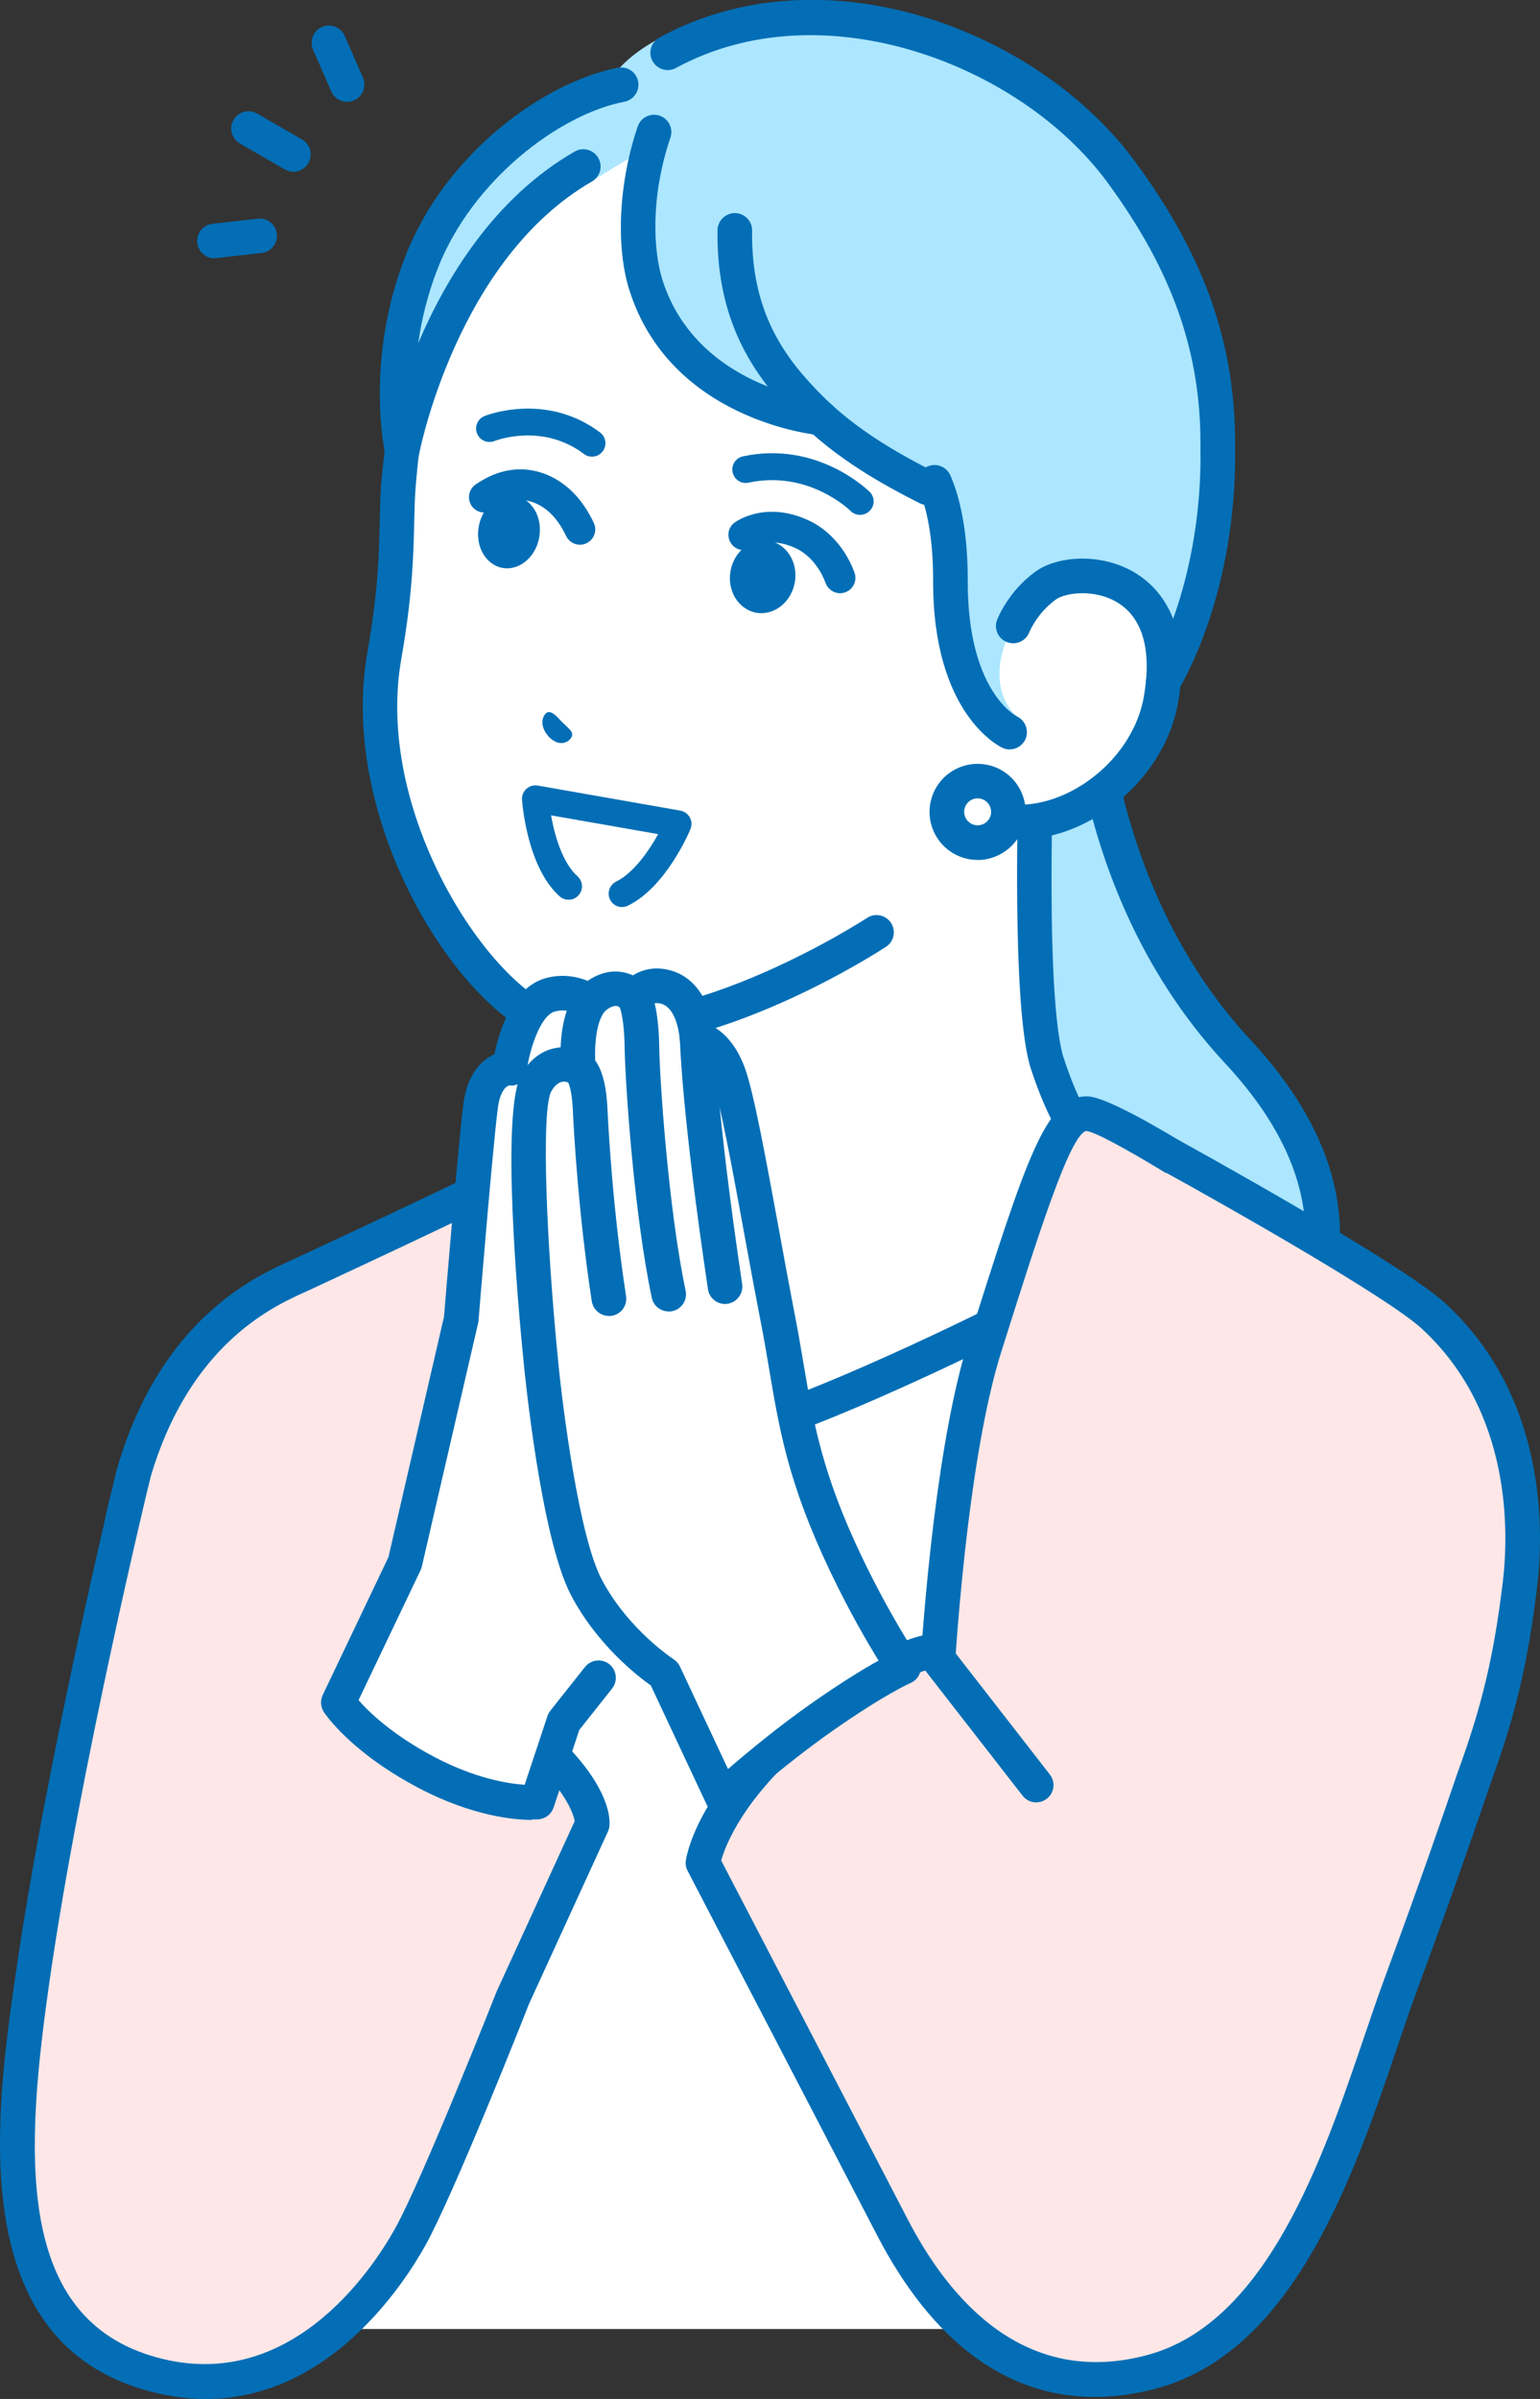 <?xml version="1.0" encoding="UTF-8"?>
<svg id="_レイヤー_2" data-name="レイヤー 2" xmlns="http://www.w3.org/2000/svg" viewBox="0 0 146.85 228.73">
  <rect x="0" y="0" width="146.85" height="228.73" fill="#333333" stroke="none"/>
  <defs>
    <style>
      .cls-1 {
        fill: #ace6ff;
      }

      .cls-1, .cls-2, .cls-3, .cls-4 {
        stroke-width: 0px;
      }

      .cls-2 {
        fill: #ffe7e7;
      }

      .cls-3 {
        fill: #036eb5;
      }

      .cls-4 {
        fill: #fff;
      }
    </style>
  </defs>
  <g id="first_view">
    <g>
      <g>
        <path class="cls-3" d="M27.97,16.37c-.28,0-.56-.07-.82-.22l-4.28-2.47c-.79-.46-1.06-1.46-.6-2.25.45-.79,1.46-1.06,2.25-.6l4.28,2.47c.79.46,1.06,1.46.6,2.25-.31.53-.86.83-1.43.83Z"/>
        <path class="cls-3" d="M33.1,9.71c-.64,0-1.24-.37-1.51-.99l-1.74-3.98c-.36-.84.02-1.81.85-2.17.83-.36,1.81.02,2.17.85l1.74,3.98c.36.84-.02,1.81-.85,2.17-.21.09-.44.14-.66.14Z"/>
        <path class="cls-3" d="M20.45,24.63c-.83,0-1.54-.62-1.64-1.47-.1-.91.55-1.72,1.45-1.82l4.32-.49c.91-.1,1.72.55,1.82,1.45.1.91-.55,1.72-1.45,1.82l-4.32.49c-.06,0-.13.01-.19.01Z"/>
      </g>
      <g>
        <g>
          <g>
            <path class="cls-1" d="M103.48,59.4h-17.68l1.92,78.94s23.05,1.29,29.86-3.84c5.19-3.91,16.07-17.45.46-34.22-15.89-17.06-14.56-40.88-14.56-40.88Z"/>
            <path class="cls-3" d="M93.95,140.14c-3.51,0-6.01-.13-6.32-.15-.91-.05-1.61-.83-1.55-1.74.05-.91.83-1.6,1.74-1.56,6.25.35,23.59.4,28.78-3.51,3.26-2.46,7.27-7.56,7.82-13.86.52-5.93-2.03-11.96-7.58-17.92-13.87-14.89-15.03-34.43-15.04-40.35h-16c-.91,0-1.65-.74-1.65-1.65s.74-1.65,1.65-1.65h17.68c.45,0,.89.19,1.2.52.31.33.47.77.45,1.22-.01.23-1.08,23.34,14.12,39.66,6.21,6.67,9.06,13.55,8.45,20.46-.65,7.37-5.32,13.33-9.12,16.2-4.92,3.71-17.09,4.32-24.63,4.32Z"/>
          </g>
          <g>
            <path class="cls-4" d="M115.72,118.43c-9.7-5.2-13.22-8.92-15.94-17.37-1.95-7.25-.8-33.14-.8-33.14l-21.12,7.19-17.33,5.9v28.19c0,2.99-15.4,8.2-23.67,11.28-8.27,3.09-2.12,10.55-2.12,10.55l29.89,18.39h17.21s22.42-12.96,26.81-15.13c4.39-2.17,16.76-10.67,7.06-15.87Z"/>
            <path class="cls-3" d="M81.85,151.09c-.57,0-1.12-.3-1.43-.82-.46-.79-.19-1.8.6-2.25.92-.53,22.51-13.01,26.9-15.18,3.38-1.67,9.71-6.21,9.76-9.63,0-.45.03-1.82-2.75-3.31-10.15-5.44-13.9-9.55-16.73-18.31,0-.03-.02-.05-.02-.08-1.66-6.16-1.18-24.57-.95-31.23l-35.05,11.94v27.01c0,3.24-6.3,6.07-21.36,11.58-1.21.44-2.35.86-3.38,1.24-1.78.66-2.83,1.57-3.14,2.7-.49,1.79.84,4.09,1.56,5.05l29.63,18.23c.78.48,1.02,1.49.54,2.27-.48.78-1.49,1.02-2.27.54l-29.89-18.39c-.16-.1-.29-.22-.41-.36-.35-.43-3.41-4.29-2.36-8.2.6-2.22,2.34-3.89,5.17-4.94,1.04-.39,2.18-.81,3.4-1.25,5.84-2.14,17.92-6.56,19.2-8.64v-28.03c0-.71.45-1.33,1.12-1.56l38.44-13.1c.51-.18,1.09-.09,1.52.24.44.33.68.85.66,1.39-.01.26-1.12,25.62.73,32.6,2.57,7.94,5.69,11.31,15.14,16.38,3.76,2.02,4.52,4.53,4.49,6.28-.09,5.61-8.4,10.95-11.6,12.53-4.29,2.13-26.49,14.95-26.71,15.08-.26.15-.54.22-.82.22Z"/>
          </g>
          <g>
            <g>
              <path class="cls-4" d="M83.14,131.75c-12.06,5.3-18.2,6.51-18.2,6.51h-3.58s-4.89-2.85-10.02-7.25c-5.13-4.4-9.54-9.53-9.54-9.53l-9.12,13.47-14.66,87.11h87.33v-67.83l10.37-27.54-11.6-5.21s-8.91,4.97-20.97,10.27Z"/>
              <path class="cls-3" d="M18.01,223.72c-.09,0-.18,0-.28-.02-.9-.15-1.5-1-1.35-1.9l14.66-87.11c.04-.23.13-.46.26-.65l9.12-13.47c.29-.43.76-.69,1.27-.72.51-.03,1.01.18,1.35.57.04.05,4.39,5.09,9.36,9.35,4.15,3.56,8.18,6.11,9.41,6.85h2.95c.99-.22,7.01-1.67,17.72-6.38,11.85-5.2,20.74-10.15,20.83-10.2.45-.25,1-.28,1.48-.06l11.6,5.21c.79.36,1.17,1.27.87,2.09l-10.27,27.25v67.53c0,.91-.74,1.65-1.65,1.65s-1.65-.74-1.65-1.65v-67.83c0-.2.04-.4.11-.58l9.83-26.08-9.44-4.24c-2.38,1.29-10.34,5.53-20.38,9.94-12.08,5.31-18.29,6.57-18.55,6.62-.11.02-.21.03-.32.03h-3.58c-.29,0-.58-.08-.83-.22-.2-.12-5.08-2.98-10.26-7.42-3.46-2.97-6.56-6.22-8.29-8.11l-7.73,11.42-14.6,86.76c-.14.81-.83,1.38-1.62,1.38Z"/>
            </g>
            <path class="cls-3" d="M58.44,153.31c-.12,0-.23-.01-.35-.04-.89-.19-1.45-1.07-1.26-1.96l2.92-13.39c.19-.89,1.07-1.46,1.96-1.26.89.19,1.45,1.07,1.26,1.96l-2.92,13.39c-.17.77-.85,1.3-1.61,1.3Z"/>
            <path class="cls-3" d="M67.45,154.11c-.82,0-1.53-.61-1.64-1.45l-1.1-9.07c-.11-.9.53-1.73,1.44-1.84.89-.11,1.73.53,1.84,1.44l1.1,9.07c.11.9-.53,1.73-1.44,1.84-.07,0-.13.01-.2.01Z"/>
          </g>
          <g>
            <path class="cls-2" d="M123.44,117.77s-17.1-11.59-19.78-11.59-4.76,6.47-9.75,22.24c-2.56,8.09-4.21,22.89-4.81,35.87-.24,5.14-.24,19.21-.18,46.78l45.5-34.23c1.3-8.91,2.37-18.21,2.69-26.24.98-24.77-13.67-32.83-13.67-32.83Z"/>
            <path class="cls-3" d="M88.92,212.72c-.91,0-1.65-.74-1.65-1.65-.06-28.95-.05-41.85.18-46.86.54-11.81,2.11-27.54,4.88-36.29,5.54-17.49,7.4-23.39,11.32-23.39,2.86,0,15.35,8.25,20.65,11.84,1.3.75,15.43,9.45,14.45,34.3-.28,7.19-1.19,16.07-2.71,26.41-.13.9-.97,1.53-1.87,1.39-.9-.13-1.53-.97-1.39-1.87,1.49-10.22,2.4-18.99,2.67-26.06.93-23.48-12.68-31.25-12.82-31.32-.04-.02-.09-.05-.13-.08-7.78-5.27-17.22-11.09-18.91-11.31-1.55.3-4.6,9.93-8.12,21.09-2.67,8.45-4.2,23.85-4.73,35.45-.23,4.94-.24,17.81-.18,46.7,0,.91-.74,1.65-1.65,1.65h0Z"/>
          </g>
          <g>
            <path class="cls-2" d="M28.59,121.59c-2.78,1.29-11.71,4.89-15.79,18.69-.17.59-.5,2.1-.5,2.1-6.64,22.66,12.3,69.71,12.3,69.71l13.44-4.08v-36.45c0-6.25.76-19.44,6.52-35.41,5.76-15.97,15.97-26.56,15.97-26.56v-3.42c-6,3.08-15.57,7.82-31.94,15.41Z"/>
            <path class="cls-3" d="M24.61,213.74c-.65,0-1.27-.39-1.53-1.03-.78-1.94-19.05-47.77-12.37-70.73.16-.75.37-1.69.51-2.16,4.14-13.99,13-18.04,16.34-19.56l.34-.16c13.54-6.28,23.97-11.31,31.88-15.38.51-.26,1.12-.24,1.61.06.49.3.79.83.79,1.41v3.42c0,.43-.17.84-.46,1.14-.1.1-10.04,10.55-15.6,25.97-5.58,15.49-6.42,28.49-6.42,34.85v36.45c0,.91-.74,1.65-1.65,1.65s-1.65-.74-1.65-1.65v-36.45c0-6.58.86-20.01,6.62-35.97,5.18-14.37,13.77-24.34,15.87-26.65v-.07c-7.63,3.86-17.35,8.53-29.6,14.22l-.36.16c-2.96,1.35-10.83,4.95-14.55,17.5-.09.29-.26,1.02-.46,1.94,0,.04-.02.1-.04.16h0c-6.4,21.85,12.06,68.16,12.25,68.63.34.85-.07,1.81-.91,2.15-.2.08-.41.12-.62.12Z"/>
          </g>
        </g>
        <g>
          <g>
            <g>
              <path class="cls-4" d="M83.24,5.56c-8.29-1.57-20.25,1.57-27.39,6.83-15.08,11.12-17.26,26.55-17.85,33.97-.28,3.6.14,7.73-1.34,16.13-2.9,16.44,9.69,34.1,17.06,35.47,12.52,2.34,29.88-9.09,29.88-9.09l15.66-16.47,1.91-10.85s1.22-6.92,2.45-14.27c1.83-10.91,2.85-37.33-20.38-41.73Z"/>
              <path class="cls-3" d="M57.31,99.94c-1.33,0-2.63-.11-3.9-.34-8.88-1.66-21.31-20.76-18.38-37.38,1.04-5.89,1.12-9.61,1.18-12.6.03-1.19.05-2.31.13-3.38,1.22-15.18,7.45-27.01,18.52-35.17,7.73-5.7,20.06-8.76,28.67-7.13,26.75,5.07,22.77,37.23,21.7,43.63-1.22,7.27-2.44,14.22-2.45,14.29l-1.91,10.85c-.16.9-1.01,1.5-1.91,1.34-.9-.16-1.5-1.01-1.34-1.91l1.91-10.85c.01-.07,1.23-7,2.45-14.26.98-5.86,4.67-35.34-19.06-39.84-7.69-1.46-19.15,1.42-26.1,6.54-15.47,11.41-16.76,27.49-17.19,32.78-.08.97-.1,2-.13,3.19-.07,3.1-.15,6.96-1.23,13.1-2.7,15.31,9.19,32.34,15.74,33.56,11.72,2.19,28.5-8.73,28.67-8.84.76-.5,1.78-.29,2.28.47.5.76.29,1.78-.47,2.28-.66.43-14.86,9.67-27.19,9.67Z"/>
            </g>
            <path class="cls-1" d="M116.12,42.9c.13-8.63-2.13-16.86-9.19-26.48-9.11-12.41-29.46-21.08-44.09-12.75-1.42.81-2.58,1.56-3.73,2.77-6.33,1.21-15.25,9.18-18.91,18.59-3.73,9.57-.99,17.77-.99,17.77,0,0,2.73-19.03,16.42-26.92,0,0,.13,1.8.88,1.34.76-.47,5.4-3.36,5.3-3.01-2.02,7.07-.56,14.57,3.03,18.8,3.95,5.54,13.41,6.84,13.41,6.84,0,0,2.72,2.62,10.96,6.81.64,1.79,1.42,4.79,1.44,8.7.06,13.07,6.34,12.95,6.34,12.95,0,0-3.56-2.65-.33-8.81.78-1.49,2.04-3.05,3.11-3.7,2.88-1.75,12.27-1.44,11.19,9.22,2.92-5.11,5.32-13.09,5.19-22.12Z"/>
            <path class="cls-4" d="M96.61,59.68s.88-2.28,3.14-3.89c2.88-2.04,13.13-1.42,10.95,10.94-1.39,7.87-10.6,13.94-17.5,10.8l4.53-8.07-1.12-9.78Z"/>
            <path class="cls-3" d="M38.35,44.62c-.77,0-1.44-.53-1.61-1.29-.08-.36-1.95-8.99,1.92-18.91,3.85-9.88,13.31-16.63,20.26-17.96.9-.17,1.76.41,1.93,1.31.17.89-.42,1.76-1.31,1.93-6.17,1.18-14.51,7.46-17.81,15.92-.97,2.49-1.54,4.91-1.85,7.1,2.65-6.22,7.26-13.86,14.92-18.27.79-.46,1.8-.18,2.25.61.46.79.18,1.8-.61,2.25-12.86,7.41-16.44,25.78-16.47,25.97-.14.77-.81,1.33-1.59,1.35,0,0-.02,0-.03,0Z"/>
            <path class="cls-3" d="M110.93,66.67c-.28,0-.56-.07-.82-.22-.79-.45-1.07-1.46-.61-2.25,3.23-5.64,5.09-13.6,4.97-21.28.13-9.14-2.6-16.99-8.87-25.53-8.26-11.26-27.19-18.5-41.14-10.91-.8.44-1.8.14-2.24-.66-.44-.8-.14-1.8.66-2.24,15.67-8.54,36.12-.76,45.38,11.85,6.72,9.15,9.65,17.63,9.51,27.48.12,8.2-1.9,16.78-5.41,22.91-.3.53-.86.83-1.43.83Z"/>
            <path class="cls-3" d="M88.44,48.16c-.25,0-.5-.06-.74-.18-3.44-1.73-7.86-4.18-11.52-7.82-3.92-3.89-7.9-9.1-7.76-18.22.01-.91.8-1.65,1.68-1.62.91.01,1.64.76,1.62,1.68-.12,7.86,3.19,12.25,6.78,15.82,3.33,3.31,7.46,5.59,10.68,7.21.81.41,1.14,1.4.73,2.21-.29.58-.87.91-1.48.91Z"/>
            <path class="cls-3" d="M78.24,41.49c-.05,0-.11,0-.16,0-.57-.06-14.13-1.51-18.05-13.78-1.34-4.19-1.03-10.33.78-15.65.29-.86,1.23-1.32,2.09-1.03.86.29,1.32,1.23,1.03,2.09-1.94,5.7-1.62,10.88-.76,13.58,3.25,10.17,14.74,11.45,15.23,11.5.91.09,1.57.9,1.48,1.8-.08.85-.8,1.49-1.64,1.49Z"/>
            <path class="cls-3" d="M95.14,79.85c-.91-.16-1.79-.43-2.62-.81-.83-.38-1.2-1.36-.82-2.18.38-.83,1.36-1.2,2.18-.82,2.43,1.11,5.47.87,8.34-.64,3.59-1.89,6.21-5.32,6.85-8.95.77-4.36-.07-7.46-2.43-8.95-2.23-1.41-5.05-.98-5.94-.35-1.8,1.28-2.55,3.12-2.55,3.14-.33.84-1.29,1.26-2.13.93-.85-.33-1.27-1.28-.94-2.12.04-.11,1.08-2.77,3.72-4.64,2.09-1.48,6.36-1.8,9.61.26,2.05,1.3,5.28,4.62,3.92,12.31-.81,4.62-4.1,8.94-8.57,11.3-2.84,1.5-5.86,2.02-8.62,1.53Z"/>
            <path class="cls-3" d="M96.29,71.46c-.23,0-.46-.05-.68-.15-.27-.12-6.67-3.18-6.63-15.96.01-4.83-.86-7.52-1.38-8.69-.37-.83,0-1.81.84-2.18.83-.37,1.81,0,2.18.84.63,1.41,1.68,4.6,1.66,10.04-.03,10.47,4.53,12.87,4.72,12.96.8.4,1.15,1.38.77,2.19-.28.59-.87.94-1.48.94Z"/>
          </g>
          <g>
            <path class="cls-3" d="M54.56,70.1c.04-.4-.36-.66-.97-1.26-.57-.63-.95-1-1.32-.94-.38.06-1.06,1.11.08,2.37,1.21,1.19,2.17.25,2.21-.17Z"/>
            <path class="cls-3" d="M82.01,49.09c-.33,0-.65-.12-.9-.37-.16-.16-4.07-3.91-9.73-2.7-.69.15-1.37-.29-1.52-.99-.15-.69.29-1.37.99-1.52,7.05-1.51,11.88,3.19,12.08,3.39.5.5.51,1.31,0,1.81-.25.25-.58.38-.91.38Z"/>
            <path class="cls-3" d="M56.45,43.54c-.27,0-.54-.08-.77-.26-3.95-2.97-8.34-1.3-8.53-1.23-.66.26-1.4-.06-1.66-.72-.26-.66.06-1.4.71-1.66.24-.1,5.89-2.29,11.02,1.56.57.43.68,1.23.25,1.8-.25.34-.64.51-1.03.51Z"/>
            <path class="cls-3" d="M59.32,86.49c-.48,0-.93-.27-1.15-.72-.31-.64-.04-1.41.59-1.72,1.66-.81,3.12-2.93,4-4.52l-10.21-1.79c.33,1.89,1.08,4.53,2.52,5.81.53.47.57,1.28.1,1.81-.47.53-1.28.57-1.81.1-3.13-2.81-3.56-8.95-3.58-9.21-.03-.39.13-.78.42-1.04.29-.26.69-.38,1.08-.31l13.6,2.39c.38.07.72.31.9.65.19.34.21.75.06,1.11-.09.23-2.33,5.54-5.96,7.3-.18.09-.37.13-.56.13Z"/>
            <path class="cls-3" d="M80.11,56.56c-.6,0-1.16-.37-1.38-.96-.81-2.2-2.33-3.07-2.63-3.22-2.61-1.33-4.25-.24-4.32-.19-.66.45-1.57.31-2.04-.34-.47-.65-.34-1.54.3-2.02.12-.09,3.08-2.24,7.38-.06.66.33,2.9,1.67,4.06,4.82.28.76-.11,1.6-.87,1.88-.17.06-.34.09-.51.09Z"/>
            <path class="cls-3" d="M55.31,51.94c-.55,0-1.08-.31-1.33-.84-.75-1.58-1.75-2.64-2.97-3.14-1.26-.52-2.6-.3-3.99.65-.67.46-1.58.29-2.04-.37-.46-.67-.29-1.58.37-2.04,2.8-1.94,5.23-1.58,6.77-.95,1.92.79,3.43,2.34,4.5,4.6.35.73.03,1.61-.7,1.95-.2.1-.42.14-.63.14Z"/>
            <path class="cls-3" d="M75.79,55.53c-.33,1.89-1.98,3.19-3.67,2.89-1.69-.3-2.8-2.08-2.46-3.97.33-1.89,1.98-3.19,3.67-2.89,1.69.3,2.8,2.08,2.46,3.97Z"/>
            <path class="cls-3" d="M51.42,51.23c-.33,1.89-1.9,3.2-3.49,2.92-1.6-.28-2.62-2.04-2.28-3.94.33-1.89,1.9-3.2,3.49-2.92,1.6.28,2.62,2.04,2.28,3.94Z"/>
          </g>
          <g>
            <path class="cls-4" d="M96.11,77.92c-.28,1.59-1.8,2.66-3.4,2.38s-2.66-1.8-2.38-3.4,1.8-2.66,3.4-2.38c1.59.28,2.66,1.8,2.38,3.4Z"/>
            <path class="cls-3" d="M93.23,81.99c-.27,0-.54-.02-.81-.07-2.49-.44-4.15-2.82-3.71-5.31.44-2.49,2.82-4.15,5.31-3.71,2.49.44,4.15,2.82,3.71,5.31-.21,1.21-.88,2.26-1.89,2.96-.78.54-1.69.83-2.62.83ZM93.22,76.12c-.61,0-1.15.44-1.26,1.06-.12.7.34,1.36,1.04,1.49.34.06.68-.02.96-.21.28-.2.47-.49.53-.83.12-.7-.34-1.36-1.04-1.49-.08-.01-.15-.02-.22-.02Z"/>
          </g>
        </g>
        <g>
          <g>
            <path class="cls-2" d="M136.65,125.43c-4.12-3.77-25.1-15.31-25.1-15.31l-12.74,60.08-9.92-12.76s-4.36.4-12.6,7.31c-8.5,7.12-9.25,12.87-9.25,12.87,0,0,15.49,29.77,18.06,34.73,5.22,10.1,13.31,16.84,24.72,13.79,14.36-3.83,19.38-25.09,23.8-37.04,3.2-8.66,5.52-15.35,6.98-19.67,2.33-6.38,3.47-11.15,4.35-18.37.79-6.54.3-17.77-8.29-25.62Z"/>
            <path class="cls-3" d="M104.38,228.54c-8.38,0-15.47-5.24-20.75-15.43-2.54-4.91-17.9-34.43-18.06-34.73-.16-.3-.22-.64-.17-.98.03-.26.94-6.47,9.83-13.92,8.4-7.04,13.01-7.64,13.51-7.68.57-.05,1.11.19,1.45.63l9.92,12.76c.56.72.43,1.76-.29,2.31-.72.56-1.76.43-2.31-.29l-9.28-11.93c-1.54.47-5.24,2-10.89,6.73-6.47,5.42-8.17,9.96-8.57,11.38,2.11,4.05,15.43,29.66,17.78,34.2,3.95,7.63,11.11,16.08,22.83,12.96,11.45-3.05,16.79-18.82,20.7-30.34.69-2.03,1.34-3.94,1.98-5.68,3.23-8.74,5.57-15.5,6.97-19.63,2.31-6.33,3.42-11.04,4.27-18.04.56-4.63.92-16.26-7.76-24.21-3.15-2.88-17.59-11.12-24.78-15.08-.8-.44-1.09-1.44-.65-2.24.44-.8,1.44-1.09,2.24-.65.86.47,21.2,11.68,25.42,15.54,9.82,8.98,9.43,21.9,8.81,27.04-.88,7.28-2.04,12.19-4.43,18.74-1.39,4.11-3.74,10.9-6.99,19.68-.63,1.69-1.27,3.59-1.95,5.59-4.14,12.22-9.82,28.96-22.97,32.47-2.01.54-3.97.8-5.86.8Z"/>
          </g>
          <g>
            <path class="cls-2" d="M46.97,162.65l-34.3-21.85s-6.64,27.3-9.57,47.81c-2.02,14.1-4.25,32.83,10.69,37.53,12.38,3.89,21.18-5.43,25.31-12.82,2.73-4.88,9.83-22.92,9.83-22.92l7.54-16.46s.5-4.24-9.49-11.3Z"/>
            <path class="cls-3" d="M19.63,228.73c-1.98,0-4.09-.31-6.34-1.01C-3.41,222.47-.36,201.13,1.47,188.38c2.91-20.35,9.53-47.69,9.6-47.97.22-.89,1.1-1.43,1.99-1.21.89.21,1.43,1.11,1.21,1.99-.07.27-6.65,27.46-9.54,47.66-2.27,15.84-3.4,31.65,9.55,35.72,13.14,4.13,21.21-8.18,23.37-12.05,2.64-4.73,9.67-22.54,9.74-22.72.01-.03.02-.06.04-.08l7.37-16.08c-.15-.86-1.23-4.31-8.77-9.64-.74-.53-.92-1.56-.4-2.3s1.56-.92,2.3-.4c10.27,7.26,10.28,11.97,10.18,12.84-.02.17-.07.34-.14.49l-7.52,16.42c-.47,1.2-7.2,18.23-9.91,23.08-2.11,3.78-9.2,14.6-20.91,14.6Z"/>
          </g>
          <g>
            <g>
              <path class="cls-4" d="M52.47,94.87c-3.1.87-3.86,6.98-3.86,6.98,0,0-2.28-.11-2.77,3.61-.49,3.72-1.85,20.34-1.85,20.34l-5.37,23.22-6.35,13.31s2.22,3.42,8.41,6.68c6.19,3.26,10.54,2.84,10.54,2.84l2.55-7.68,3.31-4.18,7.6-13.47-6.63-49.64s-2.5-2.88-5.59-2.01Z"/>
              <path class="cls-3" d="M50.72,173.52c-1.53,0-5.59-.3-10.81-3.05-6.5-3.42-8.93-7.08-9.03-7.24-.31-.48-.35-1.09-.11-1.61l6.27-13.15,5.3-22.93c.13-1.63,1.38-16.7,1.85-20.3.37-2.83,1.72-4.18,2.96-4.73.43-2.11,1.67-6.34,4.86-7.24,4.05-1.14,7.16,2.37,7.29,2.52.21.24.35.54.39.86l6.63,49.64c.12.9-.51,1.73-1.42,1.85-.9.12-1.73-.51-1.85-1.42l-6.55-49.09c-.62-.55-2.05-1.62-3.59-1.19-1.44.4-2.45,3.84-2.67,5.59-.06.45-.19.87-.55,1.14-.35.26-.69.38-1.12.32-.33.07-.9.59-1.1,2.17-.48,3.64-1.83,20.09-1.84,20.26,0,.08-.02.16-.04.24l-5.37,23.22c-.03.12-.07.23-.12.34l-5.91,12.38c.94,1.08,3.18,3.29,7.25,5.43,3.92,2.06,7.05,2.54,8.59,2.64l2.17-6.54c.06-.18.15-.35.27-.51l3.31-4.18c.57-.71,1.6-.83,2.32-.27.71.57.83,1.6.27,2.32l-3.13,3.95-2.45,7.4c-.21.62-.76,1.06-1.41,1.12-.04,0-.27.02-.66.02Z"/>
            </g>
            <g>
              <path class="cls-4" d="M86.15,158.96s-2.67-3.93-5.5-9.86c-4.89-10.26-4.94-15.51-6.52-23.54-1.57-8.04-3.53-20.1-4.68-23.22-1.16-3.12-2.97-3.29-2.97-3.29,0,0-.14-4.16-2.99-4.94-2.08-.57-3,1.02-3,1.02,0,0-1.35-1.74-3.52-.26-2.39,1.63-1.82,6.98-1.82,6.98,0,0-2.36-1.38-3.99,1.33-1.93,3.22.41,26.61.41,26.61,0,0,1.55,16.21,4.32,21.51,2.77,5.3,7.47,8.29,7.47,8.29l5.51,11.76s4.54-4.17,9.67-7.75c5.13-3.58,7.61-4.64,7.61-4.64Z"/>
              <path class="cls-3" d="M68.87,173c-.11,0-.21-.01-.32-.03-.52-.1-.95-.44-1.17-.92l-5.32-11.35c-1.27-.9-5.14-3.89-7.62-8.63-2.89-5.52-4.43-21.44-4.5-22.11-.56-5.61-2.23-24.19-.18-27.62,1.03-1.72,2.42-2.39,3.7-2.48.08-2.05.56-4.96,2.59-6.35,1.64-1.12,3.18-1.03,4.31-.51.86-.55,2.06-.89,3.57-.48,2.65.73,3.75,3.36,4.09,5.37.94.52,2.14,1.61,2.99,3.88.86,2.32,2.03,8.74,3.28,15.54.5,2.72,1.01,5.53,1.48,7.93.33,1.7.6,3.26.85,4.77.95,5.61,1.76,10.46,5.54,18.38,2.74,5.74,5.34,9.6,5.37,9.64.28.41.36.92.22,1.39-.14.47-.48.86-.93,1.05-.08.03-2.5,1.11-7.32,4.48-4.98,3.48-9.45,7.57-9.5,7.61-.31.28-.71.43-1.12.43ZM53.78,103.13c-.44,0-.84.3-1.2.9-1.01,1.79-.46,14.68.63,25.6.42,4.43,1.99,16.8,4.14,20.91,2.52,4.82,6.85,7.64,6.89,7.67.26.17.47.41.6.69l4.58,9.77c1.8-1.55,4.84-4.09,8.17-6.41,2.83-1.97,4.88-3.21,6.19-3.93-1.05-1.7-2.8-4.69-4.62-8.51-3.97-8.33-4.82-13.39-5.81-19.25-.25-1.49-.51-3.03-.84-4.69-.47-2.42-.99-5.24-1.49-7.97-1.11-6.07-2.36-12.94-3.12-14.99-.64-1.72-1.44-2.14-1.64-2.22h-.01c-.4,0-.7-.15-1.01-.44-.32-.3-.4-.71-.42-1.15,0-.02-.19-2.97-1.77-3.41-.7-.19-1.03.11-1.16.3-.28.49-.76.82-1.32.84-.58.02-1.06-.23-1.38-.7-.43-.49-1.05-.06-1.28.09-1.07.73-1.29,3.68-1.11,5.44.06.62-.22,1.22-.75,1.56-.52.34-1.19.35-1.73.04-.18-.1-.36-.14-.54-.14Z"/>
            </g>
            <path class="cls-3" d="M58.06,125.47c-.8,0-1.5-.59-1.63-1.4-1.28-8.39-1.71-16.14-1.81-18.31-.08-1.72-.36-2.4-.46-2.59-.56-.43-.81-1.19-.55-1.89.32-.85,1.27-1.29,2.12-.97.9.33,2.01,1.52,2.19,5.3.1,2.13.52,9.74,1.78,17.97.14.9-.48,1.74-1.38,1.88-.08.01-.17.02-.25.02ZM54.58,103.4s0,0,0,0c0,0,0,0,0,0ZM54.58,103.4s0,0,0,0c0,0,0,0,0,0ZM54.58,103.4s0,0,0,0c0,0,0,0,0,0Z"/>
            <path class="cls-3" d="M63.76,125.04c-.76,0-1.45-.53-1.61-1.31-1.69-8-2.53-20.37-2.59-23.94-.04-2.88-.49-3.82-.5-3.83.03.07.06.1.06.1l2.74-1.84c.28.42.94,1.8,1,5.53.05,3.37.9,15.64,2.52,23.31.19.89-.38,1.77-1.27,1.95-.11.02-.23.04-.34.04Z"/>
            <path class="cls-3" d="M69.14,124.33c-.8,0-1.51-.59-1.63-1.41-2.48-16.64-2.67-23.54-2.68-23.83-.02-.91.7-1.67,1.61-1.69.93-.03,1.67.7,1.69,1.61,0,.07.2,7.03,2.64,23.42.13.9-.49,1.74-1.39,1.88-.08.01-.16.02-.25.02Z"/>
          </g>
        </g>
      </g>
    </g>
  </g>
</svg>